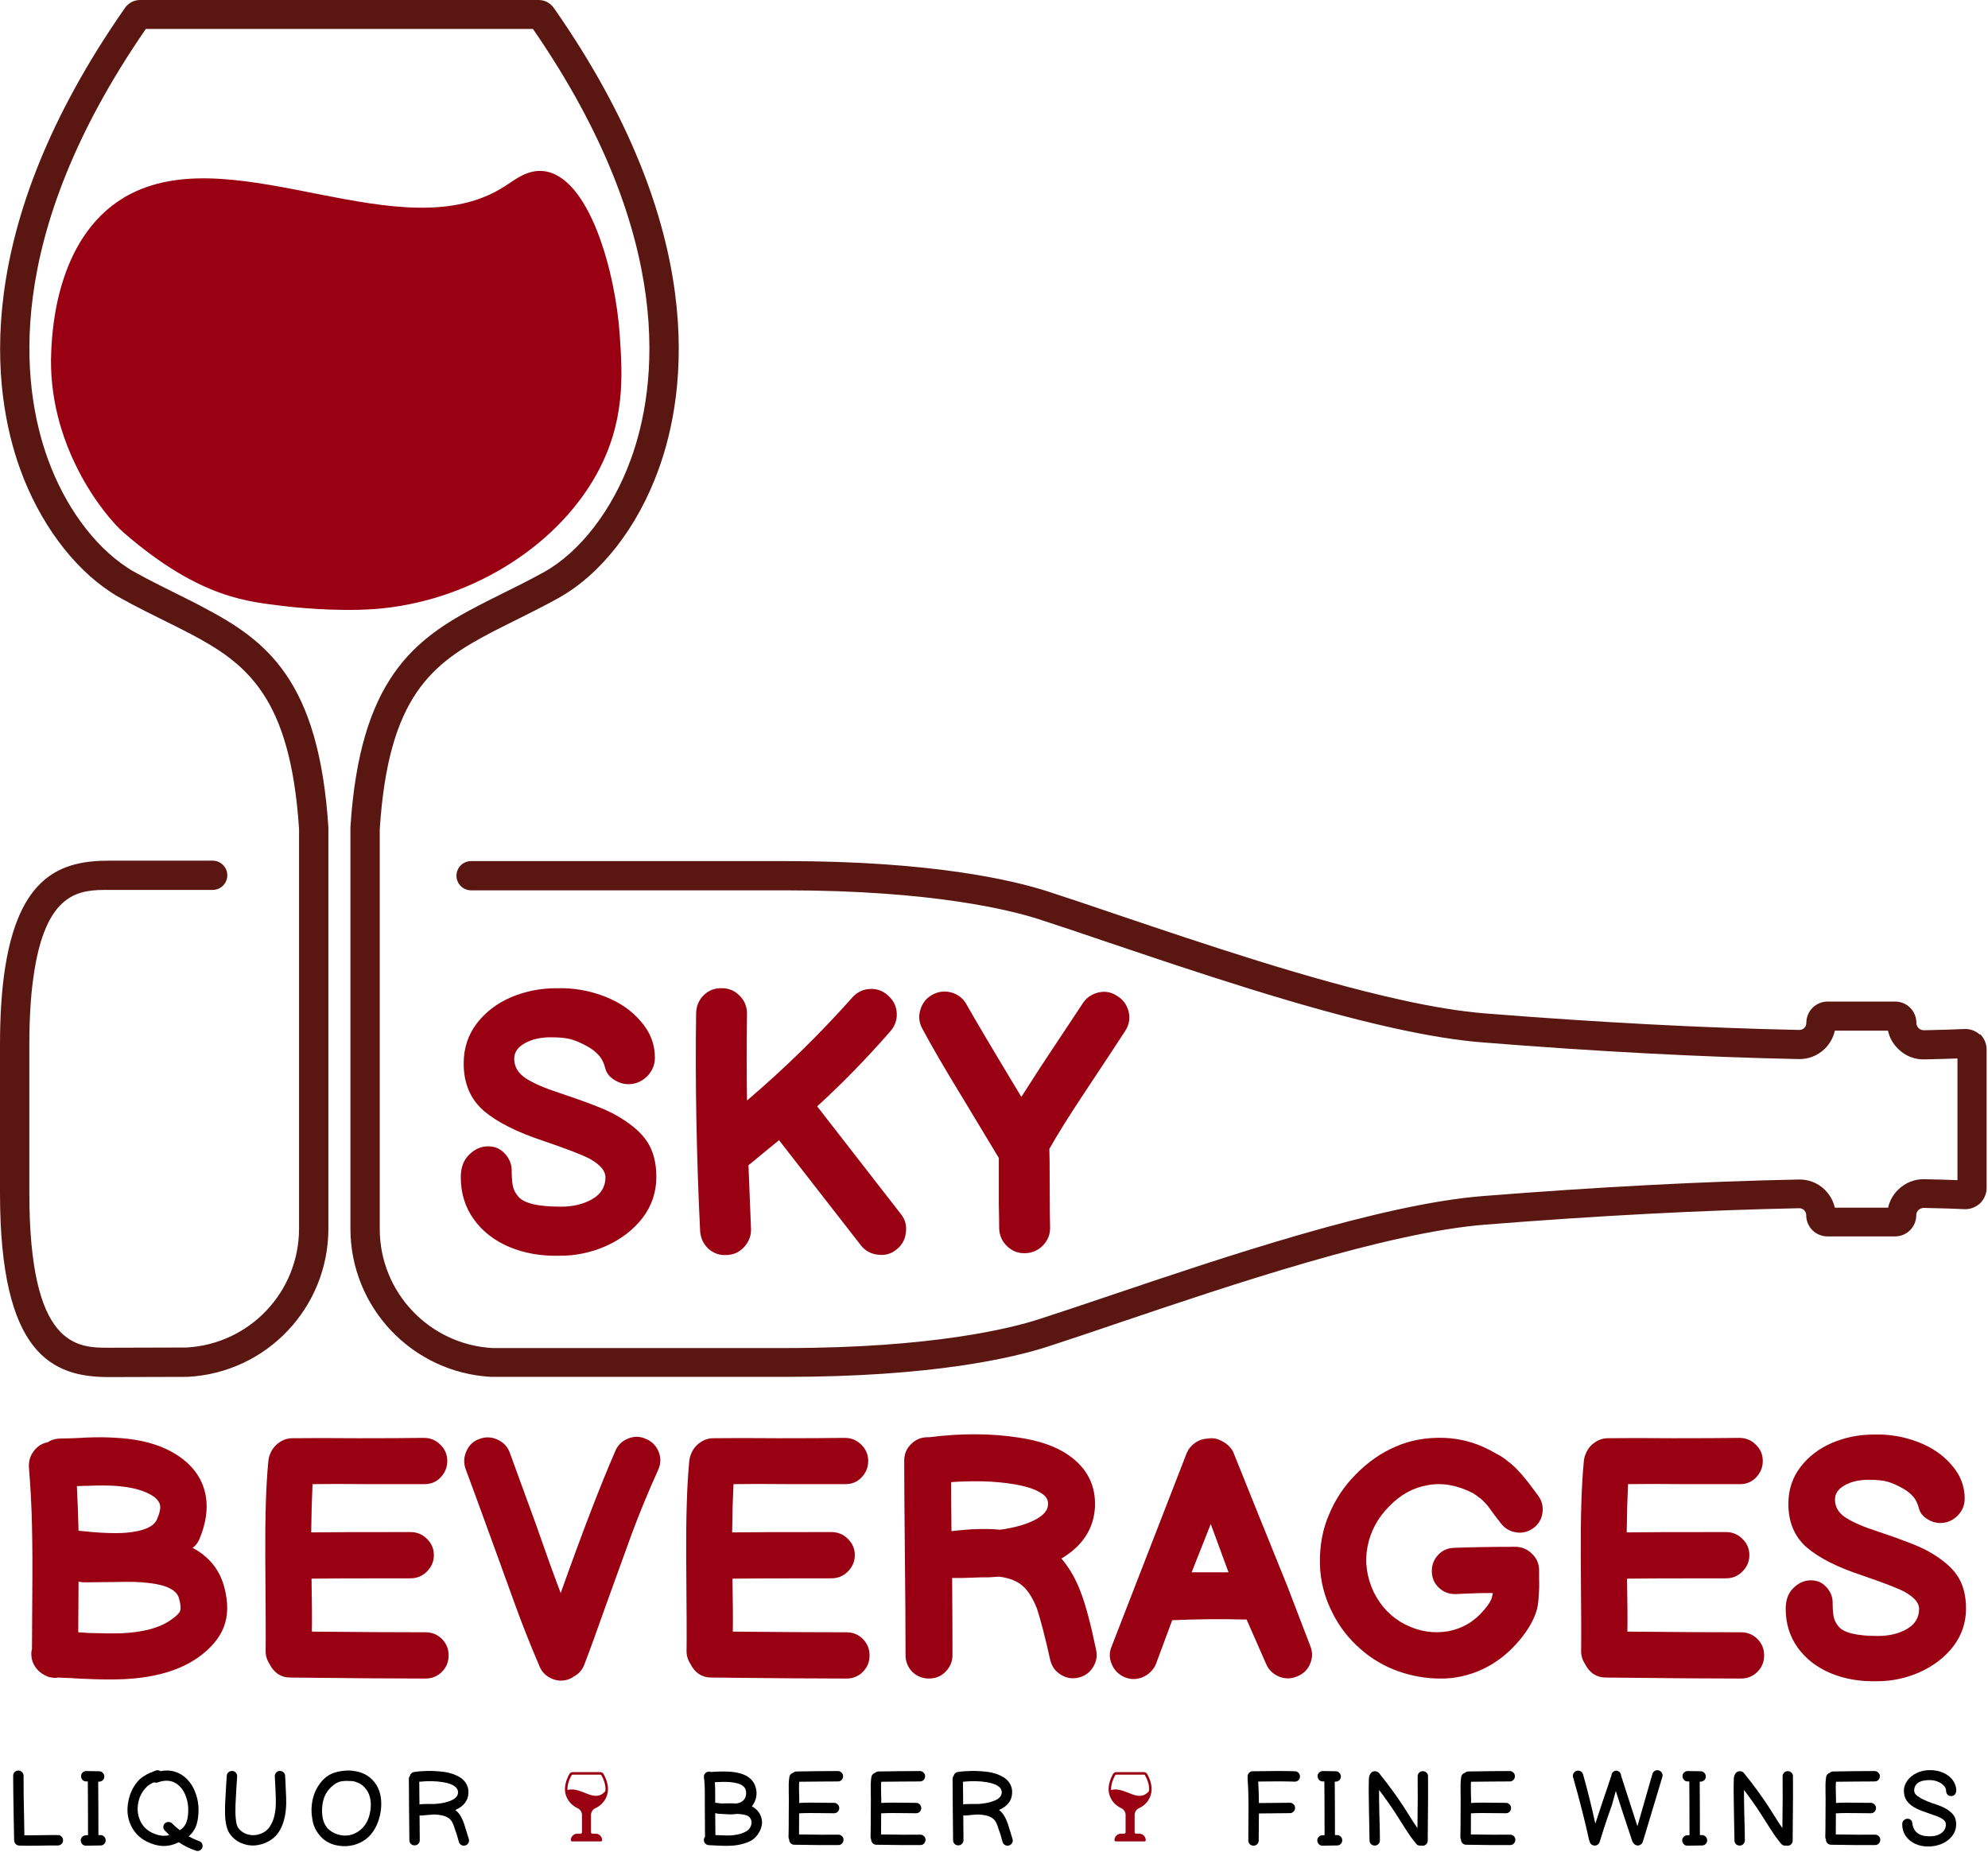 <svg xmlns="http://www.w3.org/2000/svg" width="746" height="695" viewBox="0 0 746 695" fill="none"><path d="M14.42 692.598C11.04 692.65 8.635 692.637 7.205 692.559C6.711 692.533 6.282 692.351 5.918 692.013C5.554 691.649 5.359 691.207 5.333 690.687C5.307 690.557 5.294 690.44 5.294 690.336C5.268 688.854 5.203 685.357 5.099 679.845C4.995 674.333 4.943 669.835 4.943 666.351C4.943 665.805 5.125 665.35 5.489 664.986C5.879 664.596 6.347 664.401 6.893 664.401C7.439 664.401 7.894 664.596 8.258 664.986C8.648 665.35 8.843 665.805 8.843 666.351C8.843 668.977 8.856 671.499 8.882 673.917C8.934 676.335 8.986 679 9.038 681.912C9.116 684.798 9.155 687.06 9.155 688.698C10.507 688.724 12.574 688.711 15.356 688.659C18.164 688.607 20.296 688.594 21.752 688.62C22.298 688.62 22.753 688.815 23.117 689.205C23.481 689.595 23.663 690.063 23.663 690.609C23.663 691.155 23.468 691.61 23.078 691.974C22.688 692.338 22.22 692.52 21.674 692.52C20.27 692.494 17.852 692.52 14.42 692.598Z" fill="black"></path><path d="M32.328 692.598C31.782 692.624 31.314 692.455 30.924 692.091C30.534 691.701 30.326 691.246 30.3 690.726C30.274 690.18 30.443 689.712 30.807 689.322C31.197 688.932 31.652 688.724 32.172 688.698L33.03 688.659C33.03 680.573 33.004 673.852 32.952 668.496H32.328C31.782 668.496 31.327 668.301 30.963 667.911C30.599 667.521 30.417 667.053 30.417 666.507C30.417 665.961 30.612 665.506 31.002 665.142C31.392 664.778 31.86 664.596 32.406 664.596C33.732 664.622 35.344 664.648 37.242 664.674C37.762 664.674 38.204 664.869 38.568 665.259C38.958 665.649 39.153 666.117 39.153 666.663C39.153 667.183 38.958 667.638 38.568 668.028C38.178 668.392 37.71 668.574 37.164 668.574H36.852C36.904 673.904 36.93 680.586 36.93 688.62H37.71C38.256 688.62 38.711 688.815 39.075 689.205C39.465 689.569 39.66 690.024 39.66 690.57C39.66 691.116 39.465 691.584 39.075 691.974C38.711 692.338 38.256 692.52 37.71 692.52C35.708 692.52 33.914 692.546 32.328 692.598Z" fill="black"></path><path d="M73.496 694.47C71.234 693.716 69.102 692.663 67.1 691.311C66.553 691.571 65.956 691.818 65.305 692.052C62.212 693.17 58.897 692.884 55.361 691.194C53.099 690.128 51.318 688.594 50.017 686.592C48.743 684.564 48.029 682.445 47.873 680.235C47.717 677.999 48.029 675.75 48.809 673.488C49.614 671.2 50.837 669.25 52.474 667.638C52.734 667.43 52.995 667.222 53.255 667.014C53.541 666.78 53.852 666.572 54.191 666.39L55.01 665.883C55.218 665.753 55.529 665.597 55.946 665.415L56.803 665.103C56.934 665.025 57.219 664.895 57.661 664.713C58.103 664.531 58.337 664.44 58.364 664.44C59.014 664.18 59.624 664.245 60.197 664.635C62.172 664.245 64.019 664.323 65.734 664.869C67.451 665.415 68.945 666.351 70.219 667.677C71.624 669.107 72.689 670.862 73.418 672.942C74.171 674.996 74.535 677.154 74.51 679.416C74.484 681.262 74.249 682.965 73.808 684.525C73.365 686.059 72.52 687.45 71.272 688.698C71.117 688.802 70.96 688.932 70.805 689.088C72.052 689.79 73.365 690.388 74.743 690.882C75.237 691.064 75.602 691.389 75.835 691.857C76.07 692.325 76.096 692.806 75.913 693.3C75.731 693.794 75.406 694.158 74.939 694.392C74.471 694.626 73.99 694.652 73.496 694.47ZM63.55 688.62C63.005 688.1 62.446 687.541 61.873 686.943C61.483 686.605 61.288 686.163 61.288 685.617C61.288 685.071 61.471 684.616 61.834 684.252C62.224 683.888 62.679 683.706 63.2 683.706C63.745 683.706 64.201 683.888 64.564 684.252C65.552 685.214 66.514 686.059 67.451 686.787C67.892 686.527 68.269 686.241 68.582 685.929C69.335 685.175 69.856 684.278 70.141 683.238C70.454 682.172 70.623 680.872 70.648 679.338C70.674 677.544 70.401 675.867 69.829 674.307C69.284 672.721 68.504 671.408 67.49 670.368C65.305 668.158 62.55 667.651 59.221 668.847C58.727 669.029 58.246 669.016 57.779 668.808C56.608 669.328 55.737 669.861 55.166 670.407C53.45 672.071 52.358 674.073 51.889 676.413C51.422 678.753 51.642 680.989 52.553 683.121C53.489 685.227 54.996 686.774 57.077 687.762C59.443 688.88 61.6 689.166 63.55 688.62Z" fill="black"></path><path d="M86.105 687.957C85.351 686.839 84.844 685.175 84.584 682.965C84.428 681.327 84.389 679.39 84.467 677.154C84.519 675.698 84.623 673.735 84.779 671.265C84.961 668.795 85.065 667.196 85.091 666.468C85.091 665.922 85.286 665.467 85.676 665.103C86.066 664.739 86.534 664.557 87.08 664.557C87.626 664.557 88.081 664.752 88.445 665.142C88.809 665.532 88.991 666 88.991 666.546C88.965 667.248 88.861 668.847 88.679 671.343C88.523 673.839 88.419 675.815 88.367 677.271C88.289 679.351 88.328 681.106 88.484 682.536C88.64 684.122 88.913 685.201 89.303 685.773C90.213 687.073 91.448 687.944 93.008 688.386C94.568 688.802 96.115 688.737 97.649 688.191C99.209 687.645 100.418 686.709 101.276 685.383C102.68 683.303 103.421 680.456 103.499 676.842C103.525 675.542 103.486 673.826 103.382 671.694C103.226 668.938 103.135 667.222 103.109 666.546C103.109 666 103.291 665.532 103.655 665.142C104.019 664.752 104.474 664.557 105.02 664.557C105.566 664.557 106.034 664.739 106.424 665.103C106.814 665.467 107.009 665.922 107.009 666.468C107.035 667.092 107.113 668.756 107.243 671.46C107.373 673.696 107.425 675.529 107.399 676.959C107.295 681.301 106.346 684.837 104.552 687.567C103.564 689.049 102.238 690.219 100.574 691.077C98.936 691.935 97.246 692.416 95.504 692.52C93.762 692.624 92.033 692.299 90.317 691.545C88.601 690.765 87.197 689.569 86.105 687.957Z" fill="black"></path><path d="M127.305 692.637C125.953 692.455 124.718 692.104 123.6 691.584C122.482 691.038 121.533 690.375 120.753 689.595C119.973 688.815 119.284 687.931 118.686 686.943C118.114 685.955 117.698 684.928 117.438 683.862C117.204 682.77 117.035 681.652 116.931 680.508C116.853 679.364 116.879 678.259 117.009 677.193C117.165 675.841 117.464 674.528 117.906 673.254C118.374 671.98 118.998 670.784 119.778 669.666C120.558 668.522 121.455 667.56 122.469 666.78C123.509 665.974 124.718 665.389 126.096 665.025C127.474 664.661 128.852 664.453 130.23 664.401C130.854 664.375 131.504 664.401 132.18 664.479C133.454 664.635 134.481 664.843 135.261 665.103C137.055 665.701 138.537 666.624 139.707 667.872C140.903 669.094 141.761 670.459 142.281 671.967C142.801 673.449 143.061 675.035 143.061 676.725C143.087 678.389 142.892 680.027 142.476 681.639C142.086 683.251 141.475 684.798 140.643 686.28C139.811 687.762 138.719 689.036 137.367 690.102C136.015 691.142 134.455 691.896 132.687 692.364C130.945 692.806 129.151 692.897 127.305 692.637ZM127.89 688.659C130.308 689.101 132.557 688.594 134.637 687.138C136.743 685.682 138.121 683.498 138.771 680.586C139.161 678.818 139.252 677.154 139.044 675.594C138.836 674.008 138.29 672.63 137.406 671.46C136.522 670.264 135.456 669.419 134.208 668.925C133.61 668.691 133.129 668.535 132.765 668.457C132.427 668.379 132.011 668.34 131.517 668.34C131.127 668.34 130.698 668.327 130.23 668.301C129.736 668.275 129.086 668.314 128.28 668.418C126.798 668.6 125.277 669.523 123.717 671.187C122.157 672.825 121.234 674.97 120.948 677.622C120.74 679.468 120.831 681.197 121.221 682.809C121.637 684.421 122.43 685.721 123.6 686.709C124.744 687.671 126.174 688.321 127.89 688.659Z" fill="black"></path><path d="M171.403 688.386L170.701 686.436C170.571 685.916 170.389 685.37 170.155 684.798C169.921 684.2 169.674 683.706 169.414 683.316C168.92 682.614 168.205 682.068 167.269 681.678C166.359 681.262 164.955 681.002 163.057 680.898C162.797 680.898 162.537 680.911 162.277 680.937C162.017 680.937 161.497 680.976 160.717 681.054C159.963 681.132 159.417 681.184 159.079 681.21C158.351 681.288 157.805 681.301 157.441 681.249C157.493 685.045 157.519 688.139 157.519 690.531C157.519 691.077 157.324 691.545 156.934 691.935C156.57 692.299 156.115 692.481 155.569 692.481C155.023 692.481 154.555 692.299 154.165 691.935C153.801 691.545 153.619 691.077 153.619 690.531C153.619 687.983 153.58 684.161 153.502 679.065C153.45 673.943 153.424 670.108 153.424 667.56C153.424 667.118 153.567 666.715 153.853 666.351C153.931 665.987 154.113 665.675 154.399 665.415C154.685 665.155 155.023 664.999 155.413 664.947C156.895 664.713 158.559 664.583 160.405 664.557C162.251 664.505 164.396 664.635 166.84 664.947C167.724 665.077 168.543 665.259 169.297 665.493C170.077 665.701 170.883 666.026 171.715 666.468C172.573 666.884 173.288 667.378 173.86 667.95C174.458 668.496 174.939 669.198 175.303 670.056C175.667 670.888 175.823 671.824 175.771 672.864C175.667 675.698 174.029 677.817 170.857 679.221C171.533 679.741 172.118 680.365 172.612 681.093C172.976 681.639 173.327 682.315 173.665 683.121C174.003 683.927 174.263 684.655 174.445 685.305C174.653 685.929 174.9 686.735 175.186 687.723C175.498 688.711 175.745 689.504 175.927 690.102C176.083 690.596 176.031 691.09 175.771 691.584C175.511 692.052 175.121 692.364 174.601 692.52C174.107 692.676 173.613 692.624 173.119 692.364C172.651 692.104 172.339 691.714 172.183 691.194L171.403 688.386ZM157.87 677.037C158.052 677.011 158.273 676.998 158.533 676.998C158.949 676.972 159.495 676.959 160.171 676.959C161.471 676.933 162.303 676.933 162.667 676.959H163.057C165.319 676.803 167.178 676.452 168.634 675.906C170.74 675.152 171.819 674.086 171.871 672.708C171.949 670.732 170.064 669.419 166.216 668.769C163.564 668.327 160.6 668.275 157.324 668.613C157.324 670.797 157.35 673.631 157.402 677.115L157.87 677.037Z" fill="black"></path><path d="M266.002 692.403C265.456 692.377 265.001 692.169 264.637 691.779C264.273 691.389 264.104 690.921 264.13 690.375C264.156 689.959 264.299 689.582 264.559 689.244C264.559 687.97 264.546 686.007 264.52 683.355C264.494 680.677 264.481 678.649 264.481 677.271C264.481 676.803 264.481 675.945 264.481 674.697C264.507 673.423 264.507 672.5 264.481 671.928C264.481 671.33 264.455 670.563 264.403 669.627C264.351 668.665 264.273 667.807 264.169 667.053C264.065 666.507 264.169 666.026 264.481 665.61C264.819 665.168 265.248 664.908 265.768 664.83C266.184 664.752 266.574 664.804 266.938 664.986C267.068 664.934 267.211 664.908 267.367 664.908C270.279 664.726 272.567 664.713 274.231 664.869C277.403 665.129 279.782 665.935 281.368 667.287C282.408 668.171 283.123 669.25 283.513 670.524C283.929 671.798 284.007 673.085 283.747 674.385C283.487 675.685 282.954 676.842 282.148 677.856C282.642 678.09 283.071 678.363 283.435 678.675C284.501 679.559 285.229 680.612 285.619 681.834C286.009 683.03 286.061 684.187 285.775 685.305C285.515 686.397 285.034 687.437 284.332 688.425C283.63 689.387 282.798 690.154 281.836 690.726C281.056 691.142 280.185 691.493 279.223 691.779C278.261 692.065 277.364 692.273 276.532 692.403C275.726 692.533 274.751 692.611 273.607 692.637C272.489 692.663 271.605 692.663 270.955 692.637C270.305 692.611 269.408 692.572 268.264 692.52C267.12 692.468 266.366 692.429 266.002 692.403ZM268.459 688.62C269.941 688.672 271.319 688.724 272.593 688.776C273.893 688.802 275.193 688.698 276.493 688.464C277.819 688.23 278.95 687.84 279.886 687.294C281.056 686.644 281.745 685.721 281.953 684.525C282.161 683.329 281.823 682.367 280.939 681.639C280.315 681.119 278.885 680.794 276.649 680.664C275.817 680.794 274.894 680.859 273.88 680.859C273.1 680.833 271.943 680.768 270.409 680.664C270.045 680.638 269.733 680.625 269.473 680.625C269.265 680.599 269.057 680.547 268.849 680.469L268.381 680.43C268.381 680.924 268.394 682.146 268.42 684.096C268.446 686.046 268.459 687.554 268.459 688.62ZM270.682 676.764C270.942 676.764 271.553 676.751 272.515 676.725C274.127 676.699 275.362 676.712 276.22 676.764H276.454C277.208 676.634 277.806 676.426 278.248 676.14C279.262 675.542 279.834 674.593 279.964 673.293C280.094 671.993 279.73 670.979 278.872 670.251C277.91 669.445 276.246 668.938 273.88 668.73C272.476 668.626 270.604 668.639 268.264 668.769C268.368 670.069 268.407 672.643 268.381 676.491H268.498C269.512 676.621 270.24 676.712 270.682 676.764Z" fill="black"></path><path d="M314.618 692.364C311.108 692.416 305.583 692.377 298.043 692.247C297.523 692.247 297.068 692.052 296.678 691.662C296.314 691.272 296.132 690.817 296.132 690.297C295.976 689.985 295.898 689.66 295.898 689.322C295.95 687.554 295.976 685.006 295.976 681.678C295.976 678.35 295.989 676.088 296.015 674.892C296.015 674.45 296.002 673.683 295.976 672.591C295.95 671.473 295.95 670.446 295.976 669.51C296.002 668.548 296.08 667.651 296.21 666.819C296.262 666.455 296.418 666.13 296.678 665.844C296.938 665.558 297.25 665.363 297.614 665.259C297.952 664.947 298.368 664.778 298.862 664.752C300.786 664.7 303.529 664.661 307.091 664.635C310.679 664.609 313.123 664.596 314.423 664.596C314.969 664.596 315.424 664.791 315.788 665.181C316.178 665.545 316.373 666 316.373 666.546C316.373 667.092 316.178 667.56 315.788 667.95C315.424 668.314 314.969 668.496 314.423 668.496C313.045 668.496 310.718 668.509 307.442 668.535C304.192 668.561 301.683 668.587 299.915 668.613C299.837 668.977 299.811 669.978 299.837 671.616C299.889 673.228 299.915 674.346 299.915 674.97V676.569C301.189 676.491 302.541 676.452 303.971 676.452C305.427 676.452 307.065 676.465 308.885 676.491C310.731 676.517 312.096 676.53 312.98 676.53C313.526 676.53 313.981 676.725 314.345 677.115C314.735 677.479 314.93 677.934 314.93 678.48C314.93 679.026 314.735 679.494 314.345 679.884C313.981 680.248 313.526 680.43 312.98 680.43C312.07 680.43 310.692 680.417 308.846 680.391C307.026 680.365 305.401 680.352 303.971 680.352C302.541 680.352 301.176 680.391 299.876 680.469C299.876 684.161 299.863 686.8 299.837 688.386C306.181 688.49 311.082 688.516 314.54 688.464C315.086 688.464 315.554 688.646 315.944 689.01C316.334 689.374 316.529 689.829 316.529 690.375C316.529 690.921 316.347 691.389 315.983 691.779C315.619 692.169 315.164 692.364 314.618 692.364Z" fill="black"></path><path d="M345.396 692.364C341.886 692.416 336.361 692.377 328.821 692.247C328.301 692.247 327.846 692.052 327.456 691.662C327.092 691.272 326.91 690.817 326.91 690.297C326.754 689.985 326.676 689.66 326.676 689.322C326.728 687.554 326.754 685.006 326.754 681.678C326.754 678.35 326.767 676.088 326.793 674.892C326.793 674.45 326.78 673.683 326.754 672.591C326.728 671.473 326.728 670.446 326.754 669.51C326.78 668.548 326.858 667.651 326.988 666.819C327.04 666.455 327.196 666.13 327.456 665.844C327.716 665.558 328.028 665.363 328.392 665.259C328.73 664.947 329.146 664.778 329.64 664.752C331.564 664.7 334.307 664.661 337.869 664.635C341.457 664.609 343.901 664.596 345.201 664.596C345.747 664.596 346.202 664.791 346.566 665.181C346.956 665.545 347.151 666 347.151 666.546C347.151 667.092 346.956 667.56 346.566 667.95C346.202 668.314 345.747 668.496 345.201 668.496C343.823 668.496 341.496 668.509 338.22 668.535C334.97 668.561 332.461 668.587 330.693 668.613C330.615 668.977 330.589 669.978 330.615 671.616C330.667 673.228 330.693 674.346 330.693 674.97V676.569C331.967 676.491 333.319 676.452 334.749 676.452C336.205 676.452 337.843 676.465 339.663 676.491C341.509 676.517 342.874 676.53 343.758 676.53C344.304 676.53 344.759 676.725 345.123 677.115C345.513 677.479 345.708 677.934 345.708 678.48C345.708 679.026 345.513 679.494 345.123 679.884C344.759 680.248 344.304 680.43 343.758 680.43C342.848 680.43 341.47 680.417 339.624 680.391C337.804 680.365 336.179 680.352 334.749 680.352C333.319 680.352 331.954 680.391 330.654 680.469C330.654 684.161 330.641 686.8 330.615 688.386C336.959 688.49 341.86 688.516 345.318 688.464C345.864 688.464 346.332 688.646 346.722 689.01C347.112 689.374 347.307 689.829 347.307 690.375C347.307 690.921 347.125 691.389 346.761 691.779C346.397 692.169 345.942 692.364 345.396 692.364Z" fill="black"></path><path d="M375.433 688.386L374.731 686.436C374.601 685.916 374.419 685.37 374.185 684.798C373.951 684.2 373.704 683.706 373.444 683.316C372.95 682.614 372.235 682.068 371.299 681.678C370.389 681.262 368.985 681.002 367.087 680.898C366.827 680.898 366.567 680.911 366.307 680.937C366.047 680.937 365.527 680.976 364.747 681.054C363.993 681.132 363.447 681.184 363.109 681.21C362.381 681.288 361.835 681.301 361.471 681.249C361.523 685.045 361.549 688.139 361.549 690.531C361.549 691.077 361.354 691.545 360.964 691.935C360.6 692.299 360.145 692.481 359.599 692.481C359.053 692.481 358.585 692.299 358.195 691.935C357.831 691.545 357.649 691.077 357.649 690.531C357.649 687.983 357.61 684.161 357.532 679.065C357.48 673.943 357.454 670.108 357.454 667.56C357.454 667.118 357.597 666.715 357.883 666.351C357.961 665.987 358.143 665.675 358.429 665.415C358.715 665.155 359.053 664.999 359.443 664.947C360.925 664.713 362.589 664.583 364.435 664.557C366.281 664.505 368.426 664.635 370.87 664.947C371.754 665.077 372.573 665.259 373.327 665.493C374.107 665.701 374.913 666.026 375.745 666.468C376.603 666.884 377.318 667.378 377.89 667.95C378.488 668.496 378.969 669.198 379.333 670.056C379.697 670.888 379.853 671.824 379.801 672.864C379.697 675.698 378.059 677.817 374.887 679.221C375.563 679.741 376.148 680.365 376.642 681.093C377.006 681.639 377.357 682.315 377.695 683.121C378.033 683.927 378.293 684.655 378.475 685.305C378.683 685.929 378.93 686.735 379.216 687.723C379.528 688.711 379.775 689.504 379.957 690.102C380.113 690.596 380.061 691.09 379.801 691.584C379.541 692.052 379.151 692.364 378.631 692.52C378.137 692.676 377.643 692.624 377.149 692.364C376.681 692.104 376.369 691.714 376.213 691.194L375.433 688.386ZM361.9 677.037C362.082 677.011 362.303 676.998 362.563 676.998C362.979 676.972 363.525 676.959 364.201 676.959C365.501 676.933 366.333 676.933 366.697 676.959H367.087C369.349 676.803 371.208 676.452 372.664 675.906C374.77 675.152 375.849 674.086 375.901 672.708C375.979 670.732 374.094 669.419 370.246 668.769C367.594 668.327 364.63 668.275 361.354 668.613C361.354 670.797 361.38 673.631 361.432 677.115L361.9 677.037Z" fill="black"></path><path d="M468.432 690.648C468.432 689.634 468.445 687.294 468.471 683.628C468.523 679.962 468.523 676.959 468.471 674.619C468.445 672.253 468.341 669.848 468.159 667.404C468.159 667.248 468.172 667.092 468.198 666.936C468.172 666.832 468.159 666.741 468.159 666.663C468.159 666.117 468.341 665.649 468.705 665.259C469.069 664.869 469.524 664.674 470.07 664.674C477.298 664.544 482.589 664.544 485.943 664.674C486.489 664.7 486.944 664.908 487.308 665.298C487.672 665.688 487.841 666.156 487.815 666.702C487.789 667.248 487.581 667.703 487.191 668.067C486.801 668.431 486.333 668.6 485.787 668.574C482.511 668.444 477.961 668.431 472.137 668.535C472.293 670.979 472.384 673.67 472.41 676.608C474.126 676.608 477.987 676.569 483.993 676.491C484.539 676.491 485.007 676.686 485.397 677.076C485.787 677.44 485.982 677.895 485.982 678.441C485.982 678.961 485.787 679.416 485.397 679.806C485.033 680.196 484.591 680.391 484.071 680.391C478.039 680.469 474.152 680.508 472.41 680.508C472.41 681.366 472.397 682.965 472.371 685.305C472.345 687.619 472.332 689.4 472.332 690.648C472.332 691.194 472.137 691.662 471.747 692.052C471.383 692.416 470.928 692.598 470.382 692.598C469.836 692.598 469.368 692.416 468.978 692.052C468.614 691.662 468.432 691.194 468.432 690.648Z" fill="black"></path><path d="M496.344 692.598C495.798 692.624 495.33 692.455 494.94 692.091C494.55 691.701 494.342 691.246 494.316 690.726C494.29 690.18 494.459 689.712 494.823 689.322C495.213 688.932 495.668 688.724 496.188 688.698L497.046 688.659C497.046 680.573 497.02 673.852 496.968 668.496H496.344C495.798 668.496 495.343 668.301 494.979 667.911C494.615 667.521 494.433 667.053 494.433 666.507C494.433 665.961 494.628 665.506 495.018 665.142C495.408 664.778 495.876 664.596 496.422 664.596C497.748 664.622 499.36 664.648 501.258 664.674C501.778 664.674 502.22 664.869 502.584 665.259C502.974 665.649 503.169 666.117 503.169 666.663C503.169 667.183 502.974 667.638 502.584 668.028C502.194 668.392 501.726 668.574 501.18 668.574H500.868C500.92 673.904 500.946 680.586 500.946 688.62H501.726C502.272 688.62 502.727 688.815 503.091 689.205C503.481 689.569 503.676 690.024 503.676 690.57C503.676 691.116 503.481 691.584 503.091 691.974C502.727 692.338 502.272 692.52 501.726 692.52C499.724 692.52 497.93 692.546 496.344 692.598Z" fill="black"></path><path d="M533.807 692.637C533.625 692.637 533.456 692.611 533.3 692.559C532.546 692.689 531.922 692.468 531.428 691.896C530.726 691.038 529.985 690.076 529.205 689.01C528.451 687.918 527.827 686.982 527.333 686.202L525.383 683.121L523.589 680.313C521.821 677.583 519.793 674.71 517.505 671.694C517.479 673.878 517.518 677.076 517.622 681.288C517.752 685.5 517.817 688.607 517.817 690.609C517.817 691.155 517.622 691.623 517.232 692.013C516.868 692.377 516.413 692.559 515.867 692.559C515.321 692.559 514.853 692.377 514.463 692.013C514.099 691.623 513.917 691.155 513.917 690.609C513.917 689.049 513.852 685.526 513.722 680.04C513.592 674.528 513.579 670.29 513.683 667.326C513.709 666.936 513.8 666.533 513.956 666.117C514.086 665.753 514.346 665.389 514.736 665.025C515.152 664.739 515.633 664.622 516.179 664.674C516.725 664.726 517.167 664.96 517.505 665.376C521.197 669.978 524.317 674.255 526.865 678.207L528.464 680.742L530.297 683.628L531.896 686.007C532.026 677.349 532.052 670.888 531.974 666.624C531.974 666.078 532.156 665.61 532.52 665.22C532.884 664.83 533.339 664.635 533.885 664.635C534.431 664.635 534.899 664.817 535.289 665.181C535.679 665.545 535.874 666 535.874 666.546C535.926 669.796 535.887 677.856 535.757 690.726C535.757 691.246 535.562 691.701 535.172 692.091C534.782 692.455 534.327 692.637 533.807 692.637Z" fill="black"></path><path d="M566.721 692.364C563.211 692.416 557.686 692.377 550.146 692.247C549.626 692.247 549.171 692.052 548.781 691.662C548.417 691.272 548.235 690.817 548.235 690.297C548.079 689.985 548.001 689.66 548.001 689.322C548.053 687.554 548.079 685.006 548.079 681.678C548.079 678.35 548.092 676.088 548.118 674.892C548.118 674.45 548.105 673.683 548.079 672.591C548.053 671.473 548.053 670.446 548.079 669.51C548.105 668.548 548.183 667.651 548.313 666.819C548.365 666.455 548.521 666.13 548.781 665.844C549.041 665.558 549.353 665.363 549.717 665.259C550.055 664.947 550.471 664.778 550.965 664.752C552.889 664.7 555.632 664.661 559.194 664.635C562.782 664.609 565.226 664.596 566.526 664.596C567.072 664.596 567.527 664.791 567.891 665.181C568.281 665.545 568.476 666 568.476 666.546C568.476 667.092 568.281 667.56 567.891 667.95C567.527 668.314 567.072 668.496 566.526 668.496C565.148 668.496 562.821 668.509 559.545 668.535C556.295 668.561 553.786 668.587 552.018 668.613C551.94 668.977 551.914 669.978 551.94 671.616C551.992 673.228 552.018 674.346 552.018 674.97V676.569C553.292 676.491 554.644 676.452 556.074 676.452C557.53 676.452 559.168 676.465 560.988 676.491C562.834 676.517 564.199 676.53 565.083 676.53C565.629 676.53 566.084 676.725 566.448 677.115C566.838 677.479 567.033 677.934 567.033 678.48C567.033 679.026 566.838 679.494 566.448 679.884C566.084 680.248 565.629 680.43 565.083 680.43C564.173 680.43 562.795 680.417 560.949 680.391C559.129 680.365 557.504 680.352 556.074 680.352C554.644 680.352 553.279 680.391 551.979 680.469C551.979 684.161 551.966 686.8 551.94 688.386C558.284 688.49 563.185 688.516 566.643 688.464C567.189 688.464 567.657 688.646 568.047 689.01C568.437 689.374 568.632 689.829 568.632 690.375C568.632 690.921 568.45 691.389 568.086 691.779C567.722 692.169 567.267 692.364 566.721 692.364Z" fill="black"></path><path d="M597.869 692.481C597.115 692.273 596.66 691.779 596.504 690.999C596.426 690.843 596.361 690.674 596.309 690.492C594.671 683.03 592.669 675.178 590.303 666.936C590.147 666.416 590.199 665.922 590.459 665.454C590.719 664.986 591.109 664.674 591.629 664.518C592.149 664.362 592.643 664.414 593.111 664.674C593.579 664.934 593.891 665.324 594.047 665.844C595.711 671.72 597.245 677.882 598.649 684.33L601.691 675.126C603.017 671.304 604.005 668.366 604.655 666.312C604.681 665.896 604.811 665.532 605.045 665.22C605.305 664.882 605.643 664.648 606.059 664.518C606.137 664.466 606.254 664.44 606.41 664.44C606.566 664.44 606.748 664.466 606.956 664.518C607.372 664.648 607.697 664.882 607.931 665.22C608.191 665.558 608.321 665.935 608.321 666.351C610.115 671.863 612.156 678.181 614.444 685.305L620.06 665.688C620.216 665.168 620.528 664.778 620.996 664.518C621.49 664.258 621.984 664.206 622.478 664.362C622.998 664.518 623.388 664.843 623.648 665.337C623.908 665.805 623.96 666.286 623.804 666.78L616.472 691.155C616.316 691.649 615.991 692.026 615.497 692.286C615.029 692.546 614.535 692.598 614.015 692.442C613.547 692.286 613.183 692 612.923 691.584C612.741 691.376 612.598 691.142 612.494 690.882C610.18 683.966 608.126 677.7 606.332 672.084L604.889 677.31L603.173 682.185L601.769 686.436C601.197 688.178 600.703 689.751 600.287 691.155C600.131 691.675 599.819 692.065 599.351 692.325C598.883 692.585 598.389 692.637 597.869 692.481Z" fill="black"></path><path d="M633.286 692.598C632.74 692.624 632.272 692.455 631.882 692.091C631.492 691.701 631.284 691.246 631.258 690.726C631.232 690.18 631.401 689.712 631.765 689.322C632.155 688.932 632.61 688.724 633.13 688.698L633.988 688.659C633.988 680.573 633.962 673.852 633.91 668.496H633.286C632.74 668.496 632.285 668.301 631.921 667.911C631.557 667.521 631.375 667.053 631.375 666.507C631.375 665.961 631.57 665.506 631.96 665.142C632.35 664.778 632.818 664.596 633.364 664.596C634.69 664.622 636.302 664.648 638.2 664.674C638.72 664.674 639.162 664.869 639.526 665.259C639.916 665.649 640.111 666.117 640.111 666.663C640.111 667.183 639.916 667.638 639.526 668.028C639.136 668.392 638.668 668.574 638.122 668.574H637.81C637.862 673.904 637.888 680.586 637.888 688.62H638.668C639.214 688.62 639.669 688.815 640.033 689.205C640.423 689.569 640.618 690.024 640.618 690.57C640.618 691.116 640.423 691.584 640.033 691.974C639.669 692.338 639.214 692.52 638.668 692.52C636.666 692.52 634.872 692.546 633.286 692.598Z" fill="black"></path><path d="M670.748 692.637C670.566 692.637 670.398 692.611 670.242 692.559C669.488 692.689 668.863 692.468 668.369 691.896C667.667 691.038 666.926 690.076 666.146 689.01C665.392 687.918 664.768 686.982 664.274 686.202L662.325 683.121L660.531 680.313C658.763 677.583 656.734 674.71 654.446 671.694C654.42 673.878 654.459 677.076 654.563 681.288C654.693 685.5 654.758 688.607 654.758 690.609C654.758 691.155 654.564 691.623 654.174 692.013C653.81 692.377 653.354 692.559 652.808 692.559C652.262 692.559 651.794 692.377 651.404 692.013C651.04 691.623 650.859 691.155 650.859 690.609C650.859 689.049 650.793 685.526 650.663 680.04C650.533 674.528 650.52 670.29 650.624 667.326C650.65 666.936 650.742 666.533 650.898 666.117C651.028 665.753 651.287 665.389 651.677 665.025C652.093 664.739 652.574 664.622 653.12 664.674C653.666 664.726 654.108 664.96 654.446 665.376C658.138 669.978 661.259 674.255 663.807 678.207L665.406 680.742L667.239 683.628L668.838 686.007C668.968 677.349 668.994 670.888 668.916 666.624C668.916 666.078 669.097 665.61 669.461 665.22C669.825 664.83 670.28 664.635 670.826 664.635C671.372 664.635 671.841 664.817 672.231 665.181C672.621 665.545 672.815 666 672.815 666.546C672.867 669.796 672.828 677.856 672.698 690.726C672.698 691.246 672.504 691.701 672.114 692.091C671.724 692.455 671.268 692.637 670.748 692.637Z" fill="black"></path><path d="M703.663 692.364C700.153 692.416 694.628 692.377 687.088 692.247C686.568 692.247 686.113 692.052 685.723 691.662C685.359 691.272 685.177 690.817 685.177 690.297C685.021 689.985 684.943 689.66 684.943 689.322C684.995 687.554 685.021 685.006 685.021 681.678C685.021 678.35 685.034 676.088 685.06 674.892C685.06 674.45 685.047 673.683 685.021 672.591C684.995 671.473 684.995 670.446 685.021 669.51C685.047 668.548 685.125 667.651 685.255 666.819C685.307 666.455 685.463 666.13 685.723 665.844C685.983 665.558 686.295 665.363 686.659 665.259C686.997 664.947 687.413 664.778 687.907 664.752C689.831 664.7 692.574 664.661 696.136 664.635C699.724 664.609 702.168 664.596 703.468 664.596C704.014 664.596 704.469 664.791 704.833 665.181C705.223 665.545 705.418 666 705.418 666.546C705.418 667.092 705.223 667.56 704.833 667.95C704.469 668.314 704.014 668.496 703.468 668.496C702.09 668.496 699.763 668.509 696.487 668.535C693.237 668.561 690.728 668.587 688.96 668.613C688.882 668.977 688.856 669.978 688.882 671.616C688.934 673.228 688.96 674.346 688.96 674.97V676.569C690.234 676.491 691.586 676.452 693.016 676.452C694.472 676.452 696.11 676.465 697.93 676.491C699.776 676.517 701.141 676.53 702.025 676.53C702.571 676.53 703.026 676.725 703.39 677.115C703.78 677.479 703.975 677.934 703.975 678.48C703.975 679.026 703.78 679.494 703.39 679.884C703.026 680.248 702.571 680.43 702.025 680.43C701.115 680.43 699.737 680.417 697.891 680.391C696.071 680.365 694.446 680.352 693.016 680.352C691.586 680.352 690.221 680.391 688.921 680.469C688.921 684.161 688.908 686.8 688.882 688.386C695.226 688.49 700.127 688.516 703.585 688.464C704.131 688.464 704.599 688.646 704.989 689.01C705.379 689.374 705.574 689.829 705.574 690.375C705.574 690.921 705.392 691.389 705.028 691.779C704.664 692.169 704.209 692.364 703.663 692.364Z" fill="black"></path><path d="M723.56 692.91C721.714 692.91 720.05 692.559 718.568 691.857C717.086 691.129 715.916 690.141 715.058 688.893C714.226 687.619 713.81 686.176 713.81 684.564C713.81 683.94 714.005 683.446 714.395 683.082C714.811 682.692 715.292 682.497 715.838 682.497C716.254 682.497 716.631 682.627 716.969 682.887C717.307 683.147 717.515 683.537 717.593 684.057C717.957 687.411 720.115 689.088 724.067 689.088C725.965 689.088 727.46 688.672 728.552 687.84C729.644 687.008 730.19 685.942 730.19 684.642C730.19 683.862 729.813 683.212 729.059 682.692C728.305 682.146 727.278 681.665 725.978 681.249L724.769 680.82C722.195 679.962 720.349 679.26 719.231 678.714C717.619 677.908 716.41 676.959 715.604 675.867C714.824 674.775 714.434 673.488 714.434 672.006C714.434 670.706 714.85 669.458 715.682 668.262C716.514 667.066 717.671 666.104 719.153 665.376C720.661 664.622 722.338 664.245 724.184 664.245C726.108 664.245 727.824 664.596 729.332 665.298C730.84 666 732.01 666.936 732.842 668.106C733.674 669.276 734.09 670.524 734.09 671.85C734.09 672.526 733.895 673.059 733.505 673.449C733.141 673.813 732.686 673.995 732.14 673.995C731.62 673.995 731.178 673.813 730.814 673.449C730.45 673.059 730.268 672.552 730.268 671.928C730.268 671.278 729.982 670.654 729.41 670.056C728.864 669.432 728.11 668.938 727.148 668.574C726.212 668.184 725.185 667.989 724.067 667.989C722.143 667.989 720.713 668.327 719.777 669.003C718.841 669.653 718.347 670.563 718.295 671.733C718.269 672.357 718.464 672.903 718.88 673.371C719.296 673.839 719.946 674.32 720.83 674.814C721.662 675.256 722.546 675.672 723.482 676.062C724.418 676.426 725.666 676.868 727.226 677.388C729.306 678.09 730.957 679.013 732.179 680.157C733.427 681.275 734.051 682.731 734.051 684.525C734.051 686.189 733.557 687.658 732.569 688.932C731.581 690.206 730.281 691.194 728.669 691.896C727.083 692.572 725.38 692.91 723.56 692.91Z" fill="black"></path><path d="M210.15 471.228C203.147 471.41 196.827 470.318 191.189 467.954C185.551 465.59 181.095 462.134 177.821 457.587C174.548 453.04 172.911 447.766 172.911 441.764C172.911 438.126 173.956 435.307 176.048 433.307C178.14 431.215 180.504 430.169 183.141 430.169C185.778 430.169 187.915 431.124 189.552 433.034C191.189 434.853 192.008 436.899 192.008 439.172C192.008 441.446 192.144 443.355 192.417 444.901C192.69 446.356 193.372 447.72 194.463 448.993C196.554 451.54 201.874 452.813 210.422 452.813C215.06 452.813 219.016 451.858 222.29 449.948C225.564 448.039 227.2 445.31 227.2 441.764C227.2 439.4 225.291 437.126 221.471 434.944C218.834 433.489 212.969 431.215 203.875 428.123C193.963 424.849 186.506 421.076 181.504 416.802C176.503 412.437 174.002 406.526 174.002 399.069C174.002 393.34 175.639 388.338 178.913 384.064C182.186 379.79 186.46 376.516 191.735 374.243C197.1 371.969 202.784 370.833 208.786 370.833C214.969 370.651 220.926 371.651 226.655 373.833C232.384 376.016 236.976 379.153 240.432 383.246C243.978 387.247 245.752 391.794 245.752 396.886C245.752 399.614 244.751 401.979 242.751 403.979C240.75 405.889 238.431 406.844 235.794 406.844C233.975 406.844 232.202 406.298 230.474 405.207C228.746 404.116 227.655 402.752 227.2 401.115C226.655 398.932 225.836 397.25 224.745 396.068C223.745 394.886 222.381 393.794 220.653 392.794C218.379 391.521 216.333 390.611 214.515 390.066C212.696 389.52 210.104 389.247 206.739 389.247C202.738 389.247 199.419 390.02 196.782 391.566C194.236 393.021 192.962 394.931 192.962 397.295C192.962 400.296 194.417 402.752 197.327 404.661C200.328 406.571 204.511 408.39 209.877 410.118C220.244 413.573 227.155 416.256 230.611 418.166C236.34 421.348 240.386 424.713 242.751 428.26C245.115 431.806 246.297 436.262 246.297 441.628C246.297 447.357 244.57 452.495 241.114 457.041C237.658 461.497 233.111 464.998 227.473 467.545C221.926 470 216.152 471.228 210.15 471.228Z" fill="#990012"></path><path d="M292.324 427.85L280.866 437.262C281.139 444.628 281.457 452.585 281.821 461.134C281.912 463.68 281.048 465.953 279.229 467.954C277.501 469.864 275.319 470.864 272.681 470.955C270.135 471.137 267.862 470.364 265.861 468.636C263.951 466.817 262.906 464.589 262.724 461.952C261.36 433.943 260.859 406.662 261.223 380.108C261.314 377.471 262.269 375.243 264.088 373.424C265.997 371.605 268.271 370.742 270.908 370.833C273.545 370.833 275.773 371.787 277.592 373.697C279.411 375.516 280.32 377.744 280.32 380.381C280.138 391.93 280.138 402.797 280.32 412.982C294.597 400.796 307.829 387.838 320.014 374.106C321.833 372.197 324.016 371.196 326.562 371.105C329.199 371.014 331.473 371.878 333.382 373.697C335.383 375.516 336.429 377.744 336.52 380.381C336.611 382.927 335.747 385.201 333.928 387.201C325.016 397.386 315.922 406.707 306.647 415.165L338.02 455.541C339.657 457.542 340.294 459.861 339.93 462.498C339.657 465.135 338.475 467.272 336.383 468.909C334.383 470.546 332.064 471.182 329.426 470.818C326.789 470.546 324.652 469.363 323.015 467.272L292.324 427.85Z" fill="#990012"></path><path d="M374.944 460.997C374.944 458.724 374.898 455.632 374.807 451.722C374.807 447.72 374.807 444.583 374.807 442.31V434.534L361.167 411.891C354.437 400.887 349.436 392.294 346.162 386.11C344.889 383.837 344.616 381.472 345.343 379.017C346.071 376.471 347.571 374.561 349.845 373.288C352.209 372.015 354.619 371.742 357.074 372.469C359.621 373.197 361.53 374.743 362.803 377.107C365.804 382.473 372.625 393.976 383.264 411.618L390.63 400.16L406.181 376.698C407.545 374.515 409.5 373.106 412.046 372.469C414.592 371.833 416.957 372.242 419.139 373.697C421.413 375.061 422.868 377.016 423.504 379.563C424.141 382.109 423.732 384.519 422.277 386.792C421.731 387.701 416.457 395.704 406.454 410.8C401.088 418.893 396.86 425.668 393.768 431.124C393.859 433.216 393.904 437.808 393.904 444.901C393.904 451.994 393.95 457.178 394.041 460.452C394.131 463.089 393.268 465.362 391.449 467.272C389.63 469.182 387.402 470.182 384.765 470.273C382.128 470.364 379.854 469.5 377.945 467.681C376.035 465.862 375.035 463.634 374.944 460.997Z" fill="#990012"></path><path d="M46.083 630.132C42.226 630.3 37.614 630.258 32.248 630.007C31.409 630.007 29.774 629.923 27.342 629.755C24.911 629.671 23.066 629.587 21.808 629.504C21.473 629.587 21.137 629.629 20.802 629.629C19.293 629.629 17.951 629.294 16.777 628.623C15.268 627.868 14.052 626.778 13.13 625.353C12.207 623.928 11.746 622.334 11.746 620.574C11.746 619.987 11.83 619.4 11.998 618.813C11.998 614.872 12.04 607.87 12.123 597.808C12.207 587.746 12.165 579.193 11.998 572.15C11.83 565.023 11.453 557.896 10.866 550.768C10.698 548.42 11.285 546.366 12.627 544.605C13.968 542.761 15.729 541.629 17.909 541.209C19.167 540.371 20.592 539.91 22.186 539.826C23.36 539.826 25.078 539.784 27.342 539.7C29.69 539.616 31.325 539.532 32.248 539.448C36.776 539.281 40.675 539.323 43.945 539.574C54.09 540.161 62.182 542.719 68.219 547.247C73.334 551.104 76.353 555.925 77.275 561.711C78.03 566.49 77.233 571.731 74.885 577.433C74.215 579.026 73.334 580.158 72.244 580.829C78.449 584.099 82.432 589.046 84.193 595.67C85.702 601.456 85.618 606.445 83.941 610.637C82.348 614.746 79.162 618.519 74.382 621.957C67.339 626.904 57.906 629.629 46.083 630.132ZM45.328 612.901C53.713 612.566 60.044 610.847 64.32 607.744C66.249 606.403 67.339 605.313 67.59 604.474C67.926 603.636 67.8 602.126 67.213 599.946C66.458 596.76 62.685 594.79 55.893 594.035C52.791 593.616 48.682 593.49 43.567 593.658C36.44 593.741 32.331 593.783 31.241 593.783L29.48 593.532C29.397 605.439 29.355 611.769 29.355 612.524C30.948 612.608 32.206 612.692 33.128 612.775C37.991 612.943 42.058 612.985 45.328 612.901ZM47.341 575.169C53.881 574.582 57.738 572.905 58.912 570.138C59.918 567.874 60.295 566.071 60.044 564.729C59.876 563.807 59.205 562.843 58.032 561.836C54.678 559.405 49.647 557.979 42.938 557.56C40.171 557.392 36.817 557.392 32.876 557.56C31.87 557.56 30.529 557.602 28.852 557.686C29.103 562.801 29.313 568.377 29.48 574.414C37.027 575.252 42.98 575.504 47.341 575.169Z" fill="#990012"></path><path d="M159.668 629.881C147.258 629.881 130.32 629.755 108.855 629.504C107.178 629.504 105.626 629.042 104.201 628.12C102.859 627.114 101.853 625.898 101.182 624.473C100.176 622.963 99.673 621.328 99.673 619.567C99.757 616.633 99.715 604.81 99.547 584.099C99.463 569.006 99.841 557.141 100.679 548.504C100.763 547.414 101.015 546.408 101.434 545.486C102.105 543.809 103.153 542.467 104.578 541.461C106.004 540.371 107.639 539.784 109.483 539.7C115.604 539.616 123.864 539.616 134.261 539.7C144.659 539.7 152.918 539.658 159.039 539.574C161.47 539.574 163.525 540.413 165.202 542.09C166.963 543.767 167.843 545.821 167.843 548.253C167.843 550.601 167.005 552.655 165.328 554.416C163.734 556.093 161.722 556.931 159.29 556.931C154.595 556.931 147.593 556.931 138.286 556.931C128.979 556.847 121.977 556.847 117.281 556.931C117.03 562.046 116.862 568.083 116.778 575.043C120.803 574.959 133.213 574.917 154.008 574.917C156.439 574.917 158.494 575.756 160.171 577.433C161.932 579.11 162.812 581.164 162.812 583.596C162.812 585.943 161.932 587.998 160.171 589.759C158.494 591.436 156.439 592.274 154.008 592.274C133.129 592.274 120.761 592.316 116.904 592.4C117.072 601.791 117.114 608.415 117.03 612.272C134.051 612.44 148.264 612.524 159.668 612.524C162.099 612.524 164.154 613.362 165.831 615.039C167.508 616.716 168.346 618.771 168.346 621.202C168.346 623.634 167.508 625.688 165.831 627.365C164.154 629.042 162.099 629.881 159.668 629.881Z" fill="#990012"></path><path d="M214.052 629.881C211.788 630.887 209.524 630.929 207.26 630.007C204.996 629.084 203.403 627.533 202.48 625.353C199.21 617.723 196.276 610.344 193.676 603.217L183.866 576.175C179.505 564.184 176.445 555.841 174.684 551.146C173.929 548.882 174.055 546.66 175.061 544.479C176.068 542.216 177.703 540.706 179.967 539.952C182.231 539.113 184.453 539.197 186.633 540.203C188.897 541.209 190.448 542.844 191.286 545.108L200.971 571.647C204.912 582.967 208.056 591.687 210.404 597.808C218.454 575.169 225.288 557.392 230.906 544.479C231.828 542.299 233.421 540.748 235.685 539.826C237.949 538.903 240.171 538.945 242.351 539.952C244.615 540.874 246.208 542.467 247.131 544.731C248.053 546.995 248.011 549.259 247.005 551.523C243.148 560.076 239.794 568.209 236.943 575.923L227.384 602.336C223.862 612.314 221.179 619.693 219.334 624.473C218.58 626.569 217.238 628.12 215.309 629.126C214.89 629.462 214.471 629.713 214.052 629.881Z" fill="#990012"></path><path d="M317.624 629.881C305.214 629.881 288.276 629.755 266.811 629.504C265.134 629.504 263.582 629.042 262.157 628.12C260.815 627.114 259.809 625.898 259.138 624.473C258.132 622.963 257.629 621.328 257.629 619.567C257.713 616.633 257.671 604.81 257.503 584.099C257.419 569.006 257.797 557.141 258.635 548.504C258.719 547.414 258.971 546.408 259.39 545.486C260.061 543.809 261.109 542.467 262.534 541.461C263.96 540.371 265.595 539.784 267.439 539.7C273.56 539.616 281.82 539.616 292.217 539.7C302.615 539.7 310.874 539.658 316.995 539.574C319.426 539.574 321.481 540.413 323.158 542.09C324.919 543.767 325.799 545.821 325.799 548.253C325.799 550.601 324.961 552.655 323.284 554.416C321.69 556.093 319.678 556.931 317.246 556.931C312.551 556.931 305.549 556.931 296.242 556.931C286.935 556.847 279.933 556.847 275.237 556.931C274.986 562.046 274.818 568.083 274.734 575.043C278.759 574.959 291.169 574.917 311.964 574.917C314.395 574.917 316.45 575.756 318.127 577.433C319.888 579.11 320.768 581.164 320.768 583.596C320.768 585.943 319.888 587.998 318.127 589.759C316.45 591.436 314.395 592.274 311.964 592.274C291.085 592.274 278.717 592.316 274.86 592.4C275.028 601.791 275.07 608.415 274.986 612.272C292.008 612.44 306.22 612.524 317.624 612.524C320.055 612.524 322.11 613.362 323.787 615.039C325.464 616.716 326.302 618.771 326.302 621.202C326.302 623.634 325.464 625.688 323.787 627.365C322.11 629.042 320.055 629.881 317.624 629.881Z" fill="#990012"></path><path d="M394.144 623.089C392.216 614.452 390.539 607.954 389.113 603.594C387.604 599.821 385.885 597.054 383.956 595.293C381.86 593.364 378.842 592.148 374.901 591.645C373.978 591.729 372.72 591.813 371.127 591.897C369.534 591.897 368.696 591.897 368.612 591.897C365.342 591.981 362.826 592.064 361.065 592.148H357.292C357.376 603.552 357.418 613.195 357.418 621.077C357.418 623.508 356.537 625.605 354.777 627.365C353.1 629.042 351.045 629.881 348.614 629.881C346.182 629.881 344.086 629.042 342.325 627.365C340.648 625.605 339.809 623.508 339.809 621.077C339.809 611.602 339.725 599.024 339.558 583.344C339.39 567.664 339.306 555.925 339.306 548.127C339.306 545.695 340.145 543.641 341.822 541.964C343.583 540.203 345.679 539.323 348.11 539.323H348.739C360.73 537.813 371.882 537.855 382.196 539.448C390.161 540.622 396.45 542.844 401.062 546.115C408.021 550.978 411.292 557.518 410.872 565.736C410.369 573.785 406.177 580.158 398.295 584.853C401.313 588.375 403.745 592.609 405.59 597.557C407.434 602.42 409.321 609.505 411.25 618.813C411.837 621.16 411.501 623.382 410.243 625.479C408.986 627.575 407.183 628.917 404.835 629.504C402.487 630.09 400.265 629.755 398.169 628.497C396.073 627.24 394.731 625.437 394.144 623.089ZM357.418 574.54C364.377 573.701 370.331 573.534 375.278 574.037C375.949 573.953 376.536 573.869 377.039 573.785C381.986 572.947 385.969 571.689 388.987 570.012C391.754 568.419 393.18 566.658 393.264 564.729C393.431 563.052 392.719 561.669 391.126 560.579C388.61 558.818 384.711 557.56 379.428 556.805C373.056 555.799 365.551 555.59 356.915 556.177C356.915 561.291 356.957 567.413 357.04 574.54H357.418Z" fill="#990012"></path><path d="M417.233 624.598C416.227 622.334 416.185 620.112 417.107 617.932L445.281 545.36C445.952 543.767 447 542.467 448.425 541.461C449.851 540.455 451.444 539.91 453.205 539.826C455.049 539.49 456.852 539.826 458.613 540.832C460.458 541.754 461.841 543.096 462.763 544.857L472.071 567.999L483.013 595.041L491.692 617.681C492.614 619.945 492.572 622.209 491.566 624.473C490.644 626.653 489.009 628.204 486.661 629.126C484.397 630.049 482.133 630.049 479.869 629.126C477.605 628.12 476.012 626.527 475.089 624.347L467.794 607.744C458.403 607.493 449.096 607.577 439.872 607.996L433.709 624.598C432.703 626.778 431.068 628.372 428.804 629.378C426.54 630.3 424.276 630.3 422.012 629.378C419.748 628.372 418.155 626.778 417.233 624.598ZM447.167 590.01C450.354 590.01 454.965 590.01 461.003 590.01L454.337 571.898L447.167 590.01Z" fill="#990012"></path><path d="M570.381 615.291C566.356 620.154 561.702 623.844 556.42 626.359C551.137 628.791 545.813 629.965 540.446 629.881C535.08 629.881 529.797 628.959 524.599 627.114C519.4 625.269 514.662 622.46 510.386 618.687C506.11 614.914 502.714 610.553 500.198 605.606C497.012 599.485 495.377 593.113 495.293 586.488C495.209 579.78 496.383 573.659 498.815 568.125C501.163 562.507 504.517 557.518 508.877 553.158C513.321 548.63 518.268 545.192 523.718 542.844C529.252 540.413 535.373 539.323 542.081 539.574C548.789 539.826 555.246 541.796 561.451 545.486C563.128 546.324 564.595 547.288 565.853 548.379C567.195 549.385 568.452 550.517 569.626 551.774C570.8 553.032 571.681 554.038 572.267 554.793C572.854 555.464 573.735 556.596 574.909 558.189C576.083 559.782 576.837 560.788 577.173 561.208C578.598 563.136 579.143 565.316 578.808 567.748C578.472 570.096 577.34 571.982 575.412 573.408C573.483 574.833 571.345 575.378 568.997 575.043C566.65 574.707 564.721 573.575 563.212 571.647L560.696 568.377L558.684 565.61C558.348 565.107 557.803 564.478 557.049 563.723C556.378 562.968 555.707 562.381 555.036 561.962C554.449 561.459 553.695 560.914 552.772 560.327C546.903 557.309 541.243 556.302 535.793 557.309C530.342 558.231 525.521 560.872 521.329 565.232C516.968 569.593 514.243 574.666 513.153 580.451C512.063 586.153 512.86 591.855 515.543 597.557C518.31 603.007 522.251 607.032 527.366 609.631C532.564 612.23 537.889 613.069 543.339 612.147C548.789 611.14 553.317 608.457 556.923 604.097C558.6 602.168 559.564 600.617 559.816 599.443C559.983 598.856 560.109 598.311 560.193 597.808C557.761 597.724 553.15 597.85 546.358 598.186C543.926 598.269 541.83 597.515 540.069 595.922C538.308 594.328 537.386 592.316 537.302 589.884C537.218 587.453 537.973 585.356 539.566 583.596C541.159 581.835 543.171 580.912 545.603 580.829C552.395 580.577 560.067 580.451 568.62 580.451C571.052 580.451 573.148 581.332 574.909 583.092C576.753 584.853 577.634 587.033 577.55 589.633V592.526C577.634 594.538 577.592 596.55 577.424 598.563C577.34 600.491 577.131 602.21 576.795 603.72C575.789 607.493 573.651 611.35 570.381 615.291Z" fill="#990012"></path><path d="M653.311 629.881C640.901 629.881 623.963 629.755 602.498 629.504C600.821 629.504 599.27 629.042 597.844 628.12C596.502 627.114 595.496 625.898 594.825 624.473C593.819 622.963 593.316 621.328 593.316 619.567C593.4 616.633 593.358 604.81 593.19 584.099C593.107 569.006 593.484 557.141 594.322 548.504C594.406 547.414 594.658 546.408 595.077 545.486C595.748 543.809 596.796 542.467 598.221 541.461C599.647 540.371 601.282 539.784 603.127 539.7C609.248 539.616 617.507 539.616 627.904 539.7C638.302 539.7 646.561 539.658 652.682 539.574C655.114 539.574 657.168 540.413 658.845 542.09C660.606 543.767 661.486 545.821 661.486 548.253C661.486 550.601 660.648 552.655 658.971 554.416C657.378 556.093 655.365 556.931 652.934 556.931C648.238 556.931 641.237 556.931 631.929 556.931C622.622 556.847 615.62 556.847 610.925 556.931C610.673 562.046 610.505 568.083 610.422 575.043C614.446 574.959 626.856 574.917 647.651 574.917C650.083 574.917 652.137 575.756 653.814 577.433C655.575 579.11 656.455 581.164 656.455 583.596C656.455 585.943 655.575 587.998 653.814 589.759C652.137 591.436 650.083 592.274 647.651 592.274C626.772 592.274 614.404 592.316 610.547 592.4C610.715 601.791 610.757 608.415 610.673 612.272C627.695 612.44 641.907 612.524 653.311 612.524C655.743 612.524 657.797 613.362 659.474 615.039C661.151 616.716 661.989 618.771 661.989 621.202C661.989 623.634 661.151 625.688 659.474 627.365C657.797 629.042 655.743 629.881 653.311 629.881Z" fill="#990012"></path><path d="M704.425 630.887C697.968 631.055 692.141 630.049 686.942 627.868C681.743 625.688 677.635 622.502 674.616 618.31C671.597 614.117 670.088 609.254 670.088 603.72C670.088 600.366 671.052 597.766 672.981 595.922C674.91 593.993 677.09 593.029 679.521 593.029C681.953 593.029 683.923 593.909 685.433 595.67C686.942 597.347 687.697 599.234 687.697 601.33C687.697 603.426 687.822 605.187 688.074 606.612C688.326 607.954 688.954 609.212 689.961 610.386C691.889 612.734 696.794 613.907 704.676 613.907C708.953 613.907 712.6 613.027 715.619 611.266C718.637 609.505 720.147 606.99 720.147 603.72C720.147 601.54 718.386 599.443 714.864 597.431C712.432 596.089 707.024 593.993 698.639 591.142C689.499 588.123 682.624 584.644 678.012 580.703C673.4 576.678 671.094 571.228 671.094 564.352C671.094 559.069 672.604 554.458 675.622 550.517C678.641 546.576 682.582 543.557 687.445 541.461C692.392 539.365 697.633 538.316 703.167 538.316C708.869 538.149 714.361 539.071 719.644 541.084C724.926 543.096 729.161 545.989 732.347 549.762C735.617 553.451 737.252 557.644 737.252 562.34C737.252 564.855 736.33 567.035 734.485 568.88C732.64 570.641 730.502 571.521 728.071 571.521C726.394 571.521 724.758 571.018 723.165 570.012C721.572 569.006 720.566 567.748 720.147 566.239C719.644 564.226 718.889 562.675 717.883 561.585C716.96 560.495 715.703 559.489 714.109 558.566C712.013 557.392 710.127 556.554 708.45 556.051C706.773 555.548 704.383 555.296 701.28 555.296C697.591 555.296 694.53 556.009 692.099 557.434C689.751 558.776 688.577 560.537 688.577 562.717C688.577 565.484 689.919 567.748 692.602 569.509C695.369 571.27 699.226 572.947 704.173 574.54C713.732 577.726 720.105 580.2 723.291 581.961C728.574 584.895 732.305 587.998 734.485 591.268C736.665 594.538 737.755 598.647 737.755 603.594C737.755 608.876 736.162 613.614 732.976 617.806C729.789 621.915 725.597 625.143 720.398 627.491C715.283 629.755 709.959 630.887 704.425 630.887Z" fill="#990012"></path><path d="M743.013 388.321C741.463 386.851 739.317 386.056 737.17 386.135C734.904 386.254 729.856 386.453 721.946 386.612C720.912 386.572 720.276 386.135 719.958 385.817C719.64 385.499 719.123 384.863 719.123 383.79C719.123 379.378 715.546 375.84 711.173 375.84H685.813C681.401 375.84 677.823 379.417 677.823 383.869C677.823 384.863 677.345 385.459 677.027 385.777C676.749 386.056 676.113 386.493 675.159 386.493C638.947 385.738 599.316 383.631 557.34 380.292C548.396 379.576 537.663 377.867 525.38 375.125C491.513 367.652 451.643 354.176 419.644 343.364C410.064 340.104 401.001 337.043 393.25 334.539C380.093 330.286 349.843 323.131 294.788 323.131H176.77C173.749 323.131 171.284 325.595 171.284 328.616C171.284 331.637 173.749 334.102 176.77 334.102H294.788C350.32 334.102 379.774 341.694 389.871 344.954C397.582 347.458 406.606 350.479 416.146 353.739C448.424 364.63 488.611 378.225 523.035 385.817C535.834 388.639 547.084 390.468 556.505 391.183C598.72 394.562 638.549 396.669 674.96 397.424C678.697 397.504 682.116 396.112 684.74 393.568C686.648 391.7 687.959 389.355 688.516 386.771H708.471C709.027 389.355 710.339 391.7 712.286 393.608C714.95 396.232 718.448 397.663 722.184 397.543C727.63 397.424 731.724 397.305 734.546 397.186V442.859C731.724 442.74 727.59 442.62 722.184 442.501C718.448 442.422 714.95 443.813 712.286 446.436C710.378 448.305 709.067 450.65 708.51 453.194H688.516C687.959 450.65 686.648 448.345 684.78 446.476C682.156 443.893 678.657 442.541 675 442.621C639.066 443.336 599.197 445.443 556.505 448.821C517.947 451.882 459.236 471.758 416.345 486.227C406.726 489.486 397.622 492.547 389.831 495.051C379.774 498.311 350.359 505.863 294.749 505.863H184.76C161.068 504.512 142.504 484.915 142.504 461.184V311.206C145.724 261.16 162.102 248.917 184.879 237.071C187.542 235.68 190.324 234.329 193.146 232.898C198.354 230.314 203.72 227.651 209.405 224.51C225.543 215.567 239.297 197.877 247.167 176.054C257.582 147.315 266.288 86.616 207.775 2.902C207.696 2.823 207.656 2.743 207.576 2.663C206.225 0.954 204.277 0 202.13 0H52.55C50.324 0 48.256 1.074 46.944 2.902C-11.528 86.616 -2.823 147.315 7.552 176.015C14.707 195.85 27.11 212.704 41.499 222.165C42.731 223 44.043 223.795 45.315 224.471C50.96 227.611 56.366 230.274 61.573 232.858C64.395 234.249 67.177 235.641 69.721 236.952C70.278 237.27 70.795 237.548 71.272 237.747C92.499 248.917 108.995 261.398 112.215 311.086V461.025C112.215 484.836 93.651 504.393 69.92 505.665L40.902 505.744C28.977 505.744 11.011 505.744 11.011 447.629V392.018C11.011 382.637 11.487 374.25 12.481 367.135C16.973 333.943 30.249 333.943 40.902 333.943H79.818C82.839 333.943 85.304 331.478 85.304 328.457C85.304 325.436 82.839 322.972 79.818 322.972H40.902C23.452 322.972 6.638 328.139 1.55 365.703C0.516 373.335 0 382.2 0 392.058V447.669C0 508.408 19.636 516.755 40.902 516.755L70.079 516.676C70.079 516.676 70.239 516.676 70.358 516.676C100.012 515.165 123.226 490.719 123.226 461.025V310.888C123.226 310.888 123.226 310.65 123.226 310.53C119.688 255.079 99.932 240.331 76.32 227.929C75.883 227.69 75.485 227.491 74.929 227.173C72.186 225.742 69.364 224.351 66.502 222.92C61.414 220.376 56.127 217.792 50.642 214.732C49.608 214.175 48.575 213.579 47.621 212.903C35.139 204.675 24.288 189.808 17.927 172.159C8.308 145.606 0.437 89.518 54.736 10.852H199.983C254.282 89.558 246.412 145.646 236.792 172.159C229.915 191.239 217.672 207.179 204.038 214.732C198.592 217.753 193.345 220.336 188.217 222.881C185.316 224.312 182.534 225.703 179.791 227.134C155.464 239.774 135.031 254.76 131.494 310.49C131.494 310.61 131.494 310.729 131.494 310.848V461.025C131.494 490.639 154.708 515.086 184.322 516.676C184.401 516.676 184.521 516.676 184.6 516.676H294.749C349.882 516.676 380.093 509.56 393.21 505.307C401.041 502.763 410.183 499.702 419.843 496.402C462.177 482.092 520.133 462.496 557.34 459.554C599.793 456.176 639.463 454.108 675.159 453.393C675.159 453.393 675.159 453.393 675.199 453.393C676.113 453.393 676.709 453.87 676.988 454.109C677.266 454.387 677.783 455.023 677.783 456.016C677.783 460.429 681.361 463.967 685.773 463.967H711.134C715.546 463.967 719.084 460.389 719.084 456.016C719.084 455.023 719.6 454.387 719.918 454.069C720.236 453.751 720.992 453.273 721.906 453.273C729.816 453.432 734.865 453.631 737.21 453.75C739.357 453.83 741.503 452.995 743.053 451.525C744.603 450.014 745.477 447.947 745.477 445.8V393.807C745.477 391.621 744.564 389.514 742.974 388.004L743.013 388.321Z" fill="#5A1712"></path><path d="M49.053 72.745C89.121 52.154 150.973 94.767 189.451 69.883C193.386 67.339 197.879 63.603 203.841 64.199C221.053 65.908 230.991 101.922 232.581 125.931C233.574 140.877 234.726 158.447 223.755 178.163C208.094 206.227 174.863 225.943 140.836 228.527C125.97 229.64 109.116 227.772 106.413 227.414C94.011 225.784 75.606 225.108 46.589 200.026C38.758 193.268 17.491 166.516 19.24 131.616C19.637 123.228 21.466 86.936 49.092 72.706L49.053 72.745Z" fill="#990012"></path><path d="M213.677 665.691C213.921 665.263 214.387 665 214.889 665H225.263C225.766 665 226.231 665.263 226.475 665.691C227.542 667.542 228.152 669.618 228.152 671.394C228.152 674.165 226.554 677.1 223.454 678.507C222.43 678.963 221.772 679.973 221.772 681.082V687.584C221.772 687.866 222.002 688.097 222.284 688.097H223.511C224.854 688.097 225.944 689.187 225.944 690.53C225.944 690.789 225.733 691 225.474 691H214.678C214.42 691 214.208 690.789 214.208 690.53C214.208 689.186 215.298 688.097 216.642 688.097H217.868C218.15 688.097 218.38 687.866 218.38 687.584V681.082C218.38 679.973 217.722 678.963 216.698 678.507C214.021 677.292 212 674.588 212 671.394C212 669.618 212.611 667.537 213.677 665.691V665.691ZM212.949 671.69C218.327 670.304 223.057 676.964 227.17 672.104C227.194 671.869 227.213 671.634 227.213 671.394C227.213 669.778 226.649 667.871 225.662 666.161C225.582 666.024 225.432 665.94 225.263 665.94H214.889C214.72 665.94 214.57 666.024 214.49 666.161C213.503 667.871 212.94 669.778 212.94 671.394C212.94 671.493 212.944 671.592 212.949 671.69V671.69Z" fill="#990012"></path><path d="M417.677 665.691C417.921 665.263 418.387 665 418.889 665H429.263C429.766 665 430.231 665.263 430.475 665.691C431.542 667.542 432.152 669.618 432.152 671.394C432.152 674.165 430.554 677.1 427.454 678.507C426.43 678.963 425.772 679.973 425.772 681.082V687.584C425.772 687.866 426.002 688.097 426.284 688.097H427.511C428.854 688.097 429.944 689.187 429.944 690.53C429.944 690.789 429.733 691 429.474 691H418.678C418.42 691 418.208 690.789 418.208 690.53C418.208 689.186 419.298 688.097 420.642 688.097H421.868C422.15 688.097 422.38 687.866 422.38 687.584V681.082C422.38 679.973 421.722 678.963 420.698 678.507C418.021 677.292 416 674.588 416 671.394C416 669.618 416.611 667.537 417.677 665.691V665.691ZM416.949 671.69C422.327 670.304 427.057 676.964 431.17 672.104C431.194 671.869 431.213 671.634 431.213 671.394C431.213 669.778 430.649 667.871 429.662 666.161C429.582 666.024 429.432 665.94 429.263 665.94H418.889C418.72 665.94 418.57 666.024 418.49 666.161C417.503 667.871 416.94 669.778 416.94 671.394C416.94 671.493 416.944 671.592 416.949 671.69V671.69Z" fill="#990012"></path></svg>